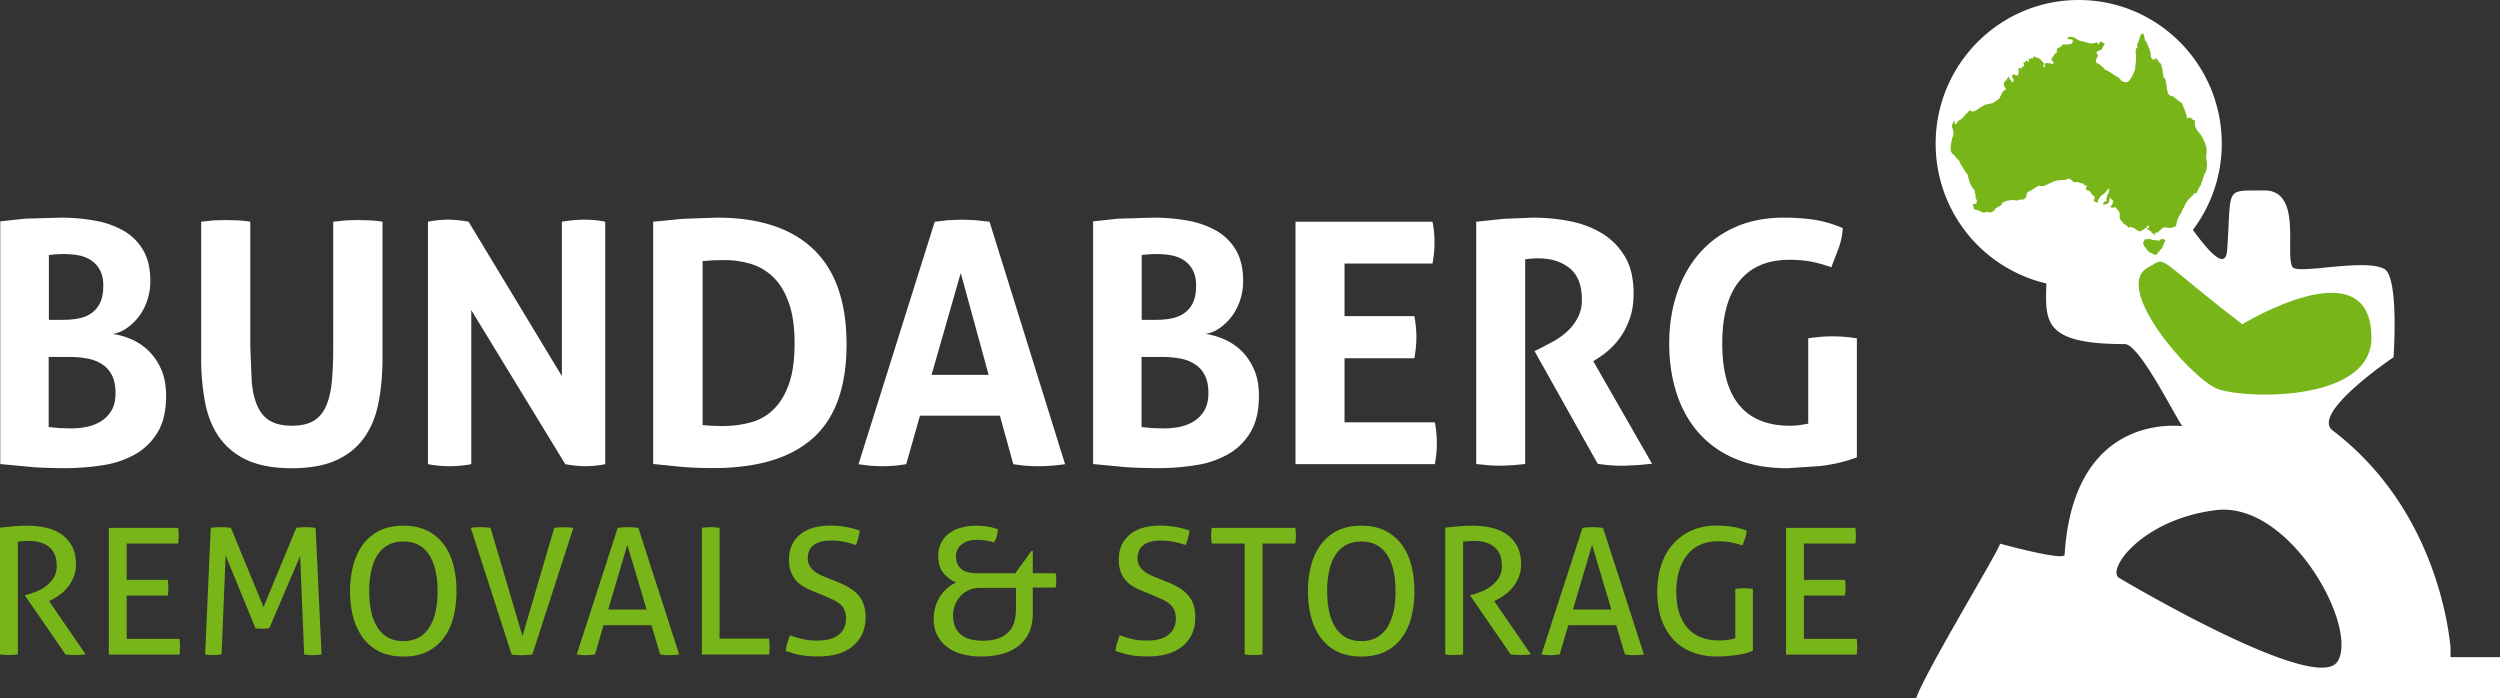 <svg xmlns="http://www.w3.org/2000/svg" width="111" height="31" fill="none"><rect width="100%" height="100%" fill="#333333" stroke="none"/><path d="M108.803 28.731c-.147-1.454-.955-6.358-5.233-9.619-.999-.761 2.703-3.25 2.703-3.25s.255-3.578-.418-3.926c-.917-.473-3.862.273-4.072-.085-.341-.581.451-3.413-1.255-3.395-1.787.02-1.441-.208-1.643 2.65-.072 1.021-.989-.178-1.522-.896.802-1.068 1.283-2.392 1.283-3.831C98.646 2.855 95.803 0 92.295 0s-6.352 2.855-6.352 6.378a6.37 6.37 0 0 0 4.916 6.208c-.047 1.689-.154 2.692 3.486 2.692.68 0 2.415 3.588 2.559 3.638s-4.829-.826-5.235 5.715c-.017.29-2.863-.491-2.863-.491-.129.435-3.321 5.683-3.73 6.861h25.932v-1.824h-2.205v-.448zm-5.024.646c-.967 1.486-9.69-3.718-9.69-3.718-.573-.335.967-2.587 4.283-3.008s6.374 5.237 5.41 6.726h-.003z" fill="#fff"/><g fill="#78b518"><path d="M99.56 14.398s5.731-3.513 5.731.603c0 2.92-5.828 2.712-6.887 2.242-1.211-.538-4.635-4.504-3.03-5.367.902-.485.134-.591 4.186 2.522zm-4.228-4.251l.072-.04.02-.083h-.032l-.07.01-.01.03.01.043-.042.018-.05.022-.082.06-.09.05-.052.022-.102-.042-.082-.06-.06-.053-.082-.008-.06-.043-.062.01-.05.023-.04-.053-.072-.053-.122-.08-.03-.053-.092-.103-.04-.08v-.093-.103-.05l-.052-.073-.082-.103-.05-.06-.04-.013-.023.033h-.06l-.072-.01-.04-.043.05-.03.052-.093.02-.07v-.073l-.102-.093-.02-.06-.01.03-.01.053-.03.123-.032.06-.062.04-.06.01-.06.02h-.042v-.04l.01-.05.022-.03.02-.01.09-.033v-.09l.01-.073.042-.123.03-.043.032-.123.02-.09h-.02l-.042.02-.072.07-.06.083-.072.063-.09.06-.072.083-.05.073-.032.05-.01.02.02.053-.03.03h-.06l-.062-.03-.04-.053-.01-.063.04.013V8.75l-.05-.073-.072-.04-.06-.113-.082-.063h-.062l-.06-.06v-.06l.05-.063-.03-.043h-.072l-.04-.04v-.03l-.05-.02-.082-.01-.154-.053h-.09l-.05.02-.052-.04-.072-.073-.08-.04-.082-.01-.102.05h-.142l-.214.02-.162.043-.132.06-.247.123-.132.033-.162-.02-.082.05-.122.07-.122.083-.112.053-.072.05-.04.123-.02.093-.07.063-.092.05-.03-.03-.062.01-.082.02-.06.02-.042.01-.07-.04-.072.01-.214.02-.162.053-.072.04-.05.05v.053l-.082.05-.08.04-.102.063-.062.093-.06.04-.052.04-.102.013-.082-.033-.152.033-.1-.013-.062-.05-.142-.05-.092-.01-.05-.043-.032-.103-.02-.083v-.03h.092l.072-.03.01-.133-.072-.133.03-.04-.03-.103-.02-.103-.01-.063-.135-.183-.06-.113-.04-.123-.042-.143-.03-.135-.082-.103-.03-.04-.102-.163-.102-.165-.06-.143-.132-.133-.082-.113-.102-.083-.07-.133.01-.05v-.103l.01-.103.02-.113.03-.143.062-.185V5.84l-.042-.143-.03-.083.03-.123.062-.113h.04v.093l.032.053.03-.023.112-.153.06-.02.135-.113.06-.073.06-.08.082-.063.072-.083.04-.03.02.05.072.013.102-.013.102-.06.112-.07.07-.053.112-.05.082-.063.082-.01.1-.02.154-.033.284-.203.122-.235.052-.093.12-.073.012-.03-.052-.04-.05-.123v-.083l.04-.073.062-.06.06-.093.042-.06.03.01v.05l.04.053.042.05.06.083.03.01.01-.063.02-.03v-.03l-.03-.05-.04-.073v-.063l.03-.04.052-.02.07.04.082.02.02-.02.02-.053.02-.08-.01-.123.01-.063h.052l.072.02.03.013-.02-.083.04-.03.072.03-.01-.093-.042-.093.062-.01.05-.05.03-.03.05.03.052.03.01-.113V2.6l.02-.01.052.04.03-.03.03-.043.01.043.062-.033v-.06l.02-.01.032.02.09.04.142.053.072.08.082.083.03.063-.02.08-.01.083.01-.02.05-.01.01-.043v-.1l.052-.033.07.01.144.01.06.033.04-.01.022-.043-.022-.06-.06-.053-.02-.08.07-.073.052-.083.05-.07.062-.02.01-.053V2.23l.01-.07.072-.03.04-.033.05-.03.052-.02.02-.063.04-.02.132.02.062-.02h.092l.08-.02.052-.06.01-.103-.062-.033h-.08l-.102-.04.02-.05.03-.01.052-.01h.102l.132.04.05.04.122.073.132.04.224.053.184.05h.06l.184-.05.05.02.042.08.03-.07.05-.063.042-.02.07.073.082.03-.02.063-.042.05-.05.103-.03.06-.092.033-.102.04-.03.083.06.06v.063l-.04.08-.04.093-.01.093.06.05.122.063.152.133.062.083.152.07.132.083.122.083.092.06.092.043.092.083.07.09.144.05h.1l.092-.06.052-.07.102-.175.1-.225.03-.265.022-.205v-.153l-.022-.205.032-.143.07-.063-.04-.05.03-.113.042-.083.04-.113.02-.1.052-.103.09-.033.032.083.03.093.02.133.062.05.03.073.06.163.042.073.04.133.01.083.02.163.062.103.062.01.07-.05.072.01.09.153.052.04.04.043.042.153.04.215.02.193.082.105.03.1.04.255.022.155.04.133.06.08.062.023.082.01.08.07.072.053.08.07.122.083.072.073.052.143.03.073.03.05.03.113.022.03.01.063.01.06.03.083.03.03.052-.05.142.06.02.053.102.03v.06l-.01.093.03.133.03.063.032.06.07.093.102.123.062.093.05.103.05.103.052.133.02.08.02.073.01.103v.133l-.02.113v.063.06l.02.093.013.093v.06.073.06l-.032.165-.03.08-.052.083-.017.073-.032.07-.05.143-.04.135-.022.07-.05.063-.042.063-.03.08-.05.103-.042.04h-.04-.04l-.03.073-.052.04-.062.053-.06.06-.05.06-.072.093-.062.103-.04.083-.02.05-.082.133-.01.043-.04.093-.052.07-.05.093-.04.083-.022.07-.03.113-.01.053-.02.07-.032.043-.09.02-.082.043-.132-.013-.062-.01h-.1-.072l-.05.05-.112.092-.082.073-.082.02h-.04l-.01.03.03.02-.01.053-.05-.042-.042-.03-.06-.03-.02-.053-.062-.05-.122-.06z"/><path d="M95.751 10.675h.097s.035.025.055 0 .025-.068.055-.06.127 0 .127 0l.055.073-.027.05-.057.12-.06.158-.11.103v.055h-.03l-.067.043.017.045-.09.053-.067-.005-.08-.048-.047-.032s-.067 0-.085-.025.025.013-.017-.025-.102-.078-.11-.098 0-.037 0-.037l-.03-.03s-.067-.06-.072-.085-.047-.09-.047-.09v-.072l.047-.098s-.042-.03 0-.03.127-.025.127-.025c.077-.012.115.005.132 0s.013.008.055.025l.042.018h.095c.037 0-.017-.018.037 0"/></g><path d="M.008 9.829l1.104-.12 1.565-.045a8.51 8.51 0 0 1 1.55.135 3.93 3.93 0 0 1 1.276.455 2.36 2.36 0 0 1 .857.861c.209.36.314.808.314 1.346a2.71 2.71 0 0 1-.142.891 2.46 2.46 0 0 1-.381.718 2.33 2.33 0 0 1-.536.508 1.46 1.46 0 0 1-.61.248 3.24 3.24 0 0 1 .76.21 2.59 2.59 0 0 1 .775.486 2.55 2.55 0 0 1 .596.831c.159.34.239.748.239 1.229 0 .648-.122 1.181-.366 1.594s-.571.741-.984.981a4.15 4.15 0 0 1-1.43.493 10.62 10.62 0 0 1-1.707.135 23.33 23.33 0 0 1-1.356-.038l-1.52-.143V9.826l-.002.003zM2.826 14.2a3.35 3.35 0 0 0 .693-.068 1.43 1.43 0 0 0 .558-.24 1.17 1.17 0 0 0 .374-.463c.09-.193.135-.443.135-.741s-.052-.526-.157-.711a1.19 1.19 0 0 0-.404-.433c-.165-.103-.349-.175-.551-.21s-.406-.053-.603-.053a4.56 4.56 0 0 0-.7.045v2.875h.655V14.2zm-.658 4.762l.483.045.498.015a3.79 3.79 0 0 0 .655-.06 1.93 1.93 0 0 0 .64-.233c.199-.115.364-.275.491-.478s.194-.47.194-.801c0-.31-.05-.566-.15-.771s-.242-.368-.426-.493a1.77 1.77 0 0 0-.655-.263 4.36 4.36 0 0 0-.842-.075h-.895v3.113h.005zm6.771-9.118l.551-.06.551-.015.521.015a5.44 5.44 0 0 1 .551.06v5.585l.067 1.564c.045.435.134.793.269 1.078s.324.493.566.628.558.203.947.203.7-.068.939-.203.426-.345.558-.628.224-.643.269-1.078.067-.956.067-1.564V9.844l.566-.06.521-.015.543.015a5.35 5.35 0 0 1 .558.06v6.048c0 .728-.06 1.394-.179 1.999s-.334 1.121-.64 1.549-.72.761-1.238.996-1.174.353-1.969.353-1.45-.118-1.968-.353a3.04 3.04 0 0 1-1.238-.996c-.309-.428-.521-.946-.64-1.549a10.36 10.36 0 0 1-.179-1.999V9.844h.01zm10.061 0a4.61 4.61 0 0 1 .88-.09 4.98 4.98 0 0 1 .924.09l4.144 6.856V9.844a6.23 6.23 0 0 1 1.029-.09 4.39 4.39 0 0 1 .895.09v10.765a4.71 4.71 0 0 1-.865.09 5.07 5.07 0 0 1-.909-.09l-4.174-6.841v6.841a5.21 5.21 0 0 1-.969.09 4.98 4.98 0 0 1-.954-.09V9.844zm10.002 0l1.311-.128 1.52-.053c1.879 0 3.307.47 4.286 1.406s1.468 2.345 1.468 4.221-.496 3.273-1.49 4.161-2.469 1.331-4.428 1.331a17.22 17.22 0 0 1-1.4-.053l-1.268-.128V9.839l.003.005zm2.19 9.028l.344.03.506.015c.456 0 .882-.053 1.276-.158a2.31 2.31 0 0 0 1.022-.576c.289-.28.516-.653.685-1.123s.254-1.073.254-1.812-.085-1.316-.254-1.797-.399-.858-.685-1.139a2.43 2.43 0 0 0-.992-.591 4 4 0 0 0-1.186-.173l-.483.008-.483.037v7.276h-.002zm10.316-9.028l.596-.068.625-.023.581.023.625.068 3.354 10.765c-.409.06-.805.09-1.194.09a6.57 6.57 0 0 1-1.104-.09l-.596-2.154h-3.548l-.611 2.154a6.22 6.22 0 0 1-1.029.09c-.369 0-.73-.03-1.089-.09l3.384-10.764h.005zm2.387 6.798l-1.238-4.521-1.296 4.522h2.534zm4.634-6.813l1.104-.12 1.565-.045a8.51 8.51 0 0 1 1.55.135 3.93 3.93 0 0 1 1.276.455 2.36 2.36 0 0 1 .857.861c.209.36.314.808.314 1.346a2.71 2.71 0 0 1-.142.891c-.095.276-.222.513-.381.718a2.33 2.33 0 0 1-.536.508 1.46 1.46 0 0 1-.61.248 3.24 3.24 0 0 1 .76.21 2.59 2.59 0 0 1 .775.486c.239.213.436.49.596.831s.239.748.239 1.229c0 .648-.122 1.181-.366 1.594s-.571.741-.984.981a4.15 4.15 0 0 1-1.43.493 10.62 10.62 0 0 1-1.707.135 24.26 24.26 0 0 1-1.355-.038l-1.52-.143V9.826l-.002.003zm2.818 4.371a3.35 3.35 0 0 0 .693-.068c.214-.045.399-.125.558-.24a1.17 1.17 0 0 0 .374-.463c.09-.193.135-.443.135-.741s-.052-.526-.157-.711a1.19 1.19 0 0 0-.404-.433c-.165-.103-.349-.175-.551-.21s-.406-.053-.603-.053a4.56 4.56 0 0 0-.7.045v2.875h.655V14.2zm-.655 4.762l.483.045.498.015a3.79 3.79 0 0 0 .655-.06 1.93 1.93 0 0 0 .64-.233c.199-.115.364-.275.491-.478s.194-.47.194-.801c0-.31-.05-.566-.15-.771s-.242-.368-.426-.493a1.77 1.77 0 0 0-.655-.263 4.36 4.36 0 0 0-.842-.075h-.895v3.113h.005zm6.828-9.118h6.082a4.65 4.65 0 0 1 .09.913 4.81 4.81 0 0 1-.09.943h-3.905v2.335h3.1c.06.32.09.628.09.928a4.96 4.96 0 0 1-.09.943h-3.1v2.845h4.009a4.65 4.65 0 0 1 .09.913 4.81 4.81 0 0 1-.09.943H57.52V9.844zm8.018 0l1.231-.128 1.276-.053a8.72 8.72 0 0 1 1.617.15c.531.1 1.012.278 1.438.53a2.98 2.98 0 0 1 1.037 1.033c.265.435.394.986.394 1.654 0 .4-.05.751-.15 1.056s-.227.57-.381.801a3.25 3.25 0 0 1-.498.591 3.45 3.45 0 0 1-.506.395l-.254.165 2.609 4.552-.625.06-.67.03a6.94 6.94 0 0 1-1.119-.09l-2.803-5 .359-.18.506-.27a3.12 3.12 0 0 0 .573-.413c.184-.165.341-.365.469-.598a1.69 1.69 0 0 0 .194-.831c0-.628-.179-1.091-.536-1.384s-.82-.443-1.385-.443a3.61 3.61 0 0 0-.596.045v9.086l-.536.052-.521.023a10.14 10.14 0 0 1-.536-.015l-.581-.06V9.839l-.005.005zm14.744 5.179c.366-.06.725-.09 1.074-.09a6.95 6.95 0 0 1 1.089.09v5.285c-.516.19-1.056.318-1.617.383l-1.468.098c-.875 0-1.639-.138-2.295-.413a4.43 4.43 0 0 1-1.639-1.153c-.436-.493-.765-1.081-.984-1.759s-.329-1.416-.329-2.215.115-1.539.344-2.222.558-1.274.992-1.774.964-.888 1.595-1.169 1.351-.42 2.155-.42a9.26 9.26 0 0 1 1.333.09c.411.06.842.185 1.288.375a3.33 3.33 0 0 1-.179.876l-.329.861c-.349-.12-.655-.205-.925-.255a5.28 5.28 0 0 0-.954-.075c-.954 0-1.687.313-2.198.936s-.767 1.549-.767 2.777.254 2.144.76 2.747 1.253.906 2.235.906a3.11 3.11 0 0 0 .456-.03l.366-.06v-3.788h-.003z" fill="#fff"/><path d="M.007 23.426l.311-.03.277-.028.284-.02.326-.007a3.98 3.98 0 0 1 .787.078 2 2 0 0 1 .693.273c.202.13.366.305.496.528s.192.503.192.841a1.48 1.48 0 0 1-.102.556c-.067.168-.154.315-.257.445a1.9 1.9 0 0 1-.354.34 2.64 2.64 0 0 1-.386.238l-.095.048 1.627 2.37c-.14.015-.299.022-.476.022a3.96 3.96 0 0 1-.421-.022l-1.792-2.605v-.03l.062-.015c.14-.037.289-.085.444-.148a1.83 1.83 0 0 0 .431-.245 1.37 1.37 0 0 0 .331-.368c.089-.145.132-.318.132-.52 0-.375-.11-.653-.331-.836s-.518-.273-.892-.273l-.247.008-.254.022v5.012l-.192.015-.199.008c-.062 0-.13 0-.202-.005l-.202-.02v-5.63h.007zm4.829.01h3.075a2.46 2.46 0 0 1 .022.345l-.005.18a1.11 1.11 0 0 1-.02.173H5.626v1.611h1.821a1.63 1.63 0 0 1 .022.168l.007.175-.007.18a1.62 1.62 0 0 1-.022.173H5.626v1.924h2.345a2.43 2.43 0 0 1 .022.345l-.005.18a1.11 1.11 0 0 1-.02.173H4.831V23.44l.005-.005zm4.523 0a2.27 2.27 0 0 1 .214-.023l.229-.008.237.008.214.023 1.448 3.518 1.455-3.518c.052-.01.117-.018.194-.023l.227-.008.227.008.209.023.264 5.622-.192.023-.199.008a2.61 2.61 0 0 1-.199-.008l-.182-.023-.179-4.371-1.37 3.205a2.23 2.23 0 0 1-.319.023 1.96 1.96 0 0 1-.296-.023l-1.323-3.23-.179 4.394-.179.022-.179.008a2.43 2.43 0 0 1-.194-.008l-.179-.022.249-5.623.005.003zm8.552 5.715c-.404 0-.755-.073-1.052-.215s-.541-.343-.735-.603a2.7 2.7 0 0 1-.436-.918c-.097-.355-.145-.743-.145-1.166a4.37 4.37 0 0 1 .145-1.166c.098-.355.242-.661.436-.918a2.04 2.04 0 0 1 .735-.606c.296-.145.645-.218 1.052-.218s.755.073 1.051.218a2.02 2.02 0 0 1 .735.606c.194.258.339.566.431.918a4.63 4.63 0 0 1 .14 1.166 4.63 4.63 0 0 1-.14 1.166c-.095.355-.237.661-.431.918s-.441.458-.735.603-.645.215-1.051.215zm0-.688a1.39 1.39 0 0 0 .673-.153c.19-.103.346-.25.471-.443a2.17 2.17 0 0 0 .279-.696 4.14 4.14 0 0 0 .095-.923c0-.345-.03-.646-.095-.918s-.154-.506-.279-.696-.282-.335-.471-.438-.414-.153-.673-.153a1.39 1.39 0 0 0-.673.153c-.19.103-.346.248-.471.438s-.217.423-.279.696-.095.58-.095.918.03.651.095.923a2.17 2.17 0 0 0 .279.696c.125.193.282.34.471.443s.414.153.673.153zm2.989-5.027a1.87 1.87 0 0 1 .207-.023l.229-.008.222.008.222.023 1.418 4.809 1.41-4.809a4.04 4.04 0 0 1 .429-.023l.214.005a1.66 1.66 0 0 1 .207.02l-1.822 5.622-.227.023-.234.008a3.69 3.69 0 0 1-.229-.008l-.229-.023-1.814-5.622-.002-.003zm8.022 4.324h-2.125l-.381 1.299-.202.023-.202.008c-.072 0-.145-.003-.214-.008l-.192-.023 1.821-5.622.219-.023.242-.008.227.008.227.023 1.814 5.622-.209.023-.227.008a2.91 2.91 0 0 1-.207-.008l-.199-.023-.389-1.299h-.002zm-1.916-.696h1.704l-.857-2.87-.85 2.87h.003zm4.158-3.628l.182-.023.207-.008.202.008.194.023v4.919h2.195a1.37 1.37 0 0 1 .02.18l.005.173a2.8 2.8 0 0 1-.022.353h-2.983v-5.622-.003zm3.907 4.769a5.61 5.61 0 0 0 .538.165 2.83 2.83 0 0 0 .685.07c.426 0 .742-.088.954-.263s.314-.41.314-.708c0-.145-.023-.27-.065-.375s-.11-.195-.199-.27a1.48 1.48 0 0 0-.331-.208l-.463-.203-.444-.18c-.152-.062-.289-.133-.414-.208a1.28 1.28 0 0 1-.324-.278 1.27 1.27 0 0 1-.214-.38 1.51 1.51 0 0 1-.077-.513c0-.475.162-.846.483-1.114s.773-.403 1.356-.403a3.73 3.73 0 0 1 .708.063 4.14 4.14 0 0 1 .593.155 2.33 2.33 0 0 1-.172.648c-.139-.053-.301-.1-.486-.14a2.81 2.81 0 0 0-.628-.062c-.326 0-.578.067-.755.2s-.264.333-.264.598c0 .11.022.208.067.293a.81.81 0 0 0 .174.228 1.22 1.22 0 0 0 .257.175 2.52 2.52 0 0 0 .312.14l.436.173a4.4 4.4 0 0 1 .553.263 1.68 1.68 0 0 1 .414.32 1.25 1.25 0 0 1 .262.433 1.74 1.74 0 0 1 .09.585c0 .535-.184.961-.553 1.271s-.885.465-1.55.465a5.7 5.7 0 0 1-.436-.015 2.95 2.95 0 0 1-.361-.047 3.26 3.26 0 0 1-.324-.078l-.319-.103a1.84 1.84 0 0 1 .07-.353l.117-.353-.002.008zm7.376-3.488c0 .225.075.403.222.536s.386.2.713.2h1.697l.715-.986h.062v.986h1.012c.02.088.03.19.03.305l-.008.168-.022.16h-1.012v1.156c0 .318-.055.598-.164.836s-.264.44-.466.598-.446.278-.728.355-.596.118-.939.118c-.277 0-.541-.033-.795-.095a2.01 2.01 0 0 1-.673-.298 1.48 1.48 0 0 1-.463-.523c-.114-.213-.172-.473-.172-.773a1.76 1.76 0 0 1 .075-.508 1.88 1.88 0 0 1 .209-.465 1.7 1.7 0 0 1 .319-.375 1.39 1.39 0 0 1 .394-.245 1.54 1.54 0 0 1-.566-.425c-.152-.185-.229-.435-.229-.746a1.29 1.29 0 0 1 .132-.598 1.2 1.2 0 0 1 .359-.423c.15-.113.329-.195.533-.25a2.49 2.49 0 0 1 .65-.083c.134 0 .284.01.451.03s.339.063.521.125a1.34 1.34 0 0 1-.047.318 1.01 1.01 0 0 1-.125.27 2.39 2.39 0 0 0-.389-.09 2.72 2.72 0 0 0-.366-.027c-.172 0-.316.023-.431.067a.91.91 0 0 0-.289.173.66.66 0 0 0-.165.238c-.035.088-.05.18-.05.273h.005zm1.176 3.731c.301 0 .548-.04.742-.118a1.13 1.13 0 0 0 .456-.313 1.11 1.11 0 0 0 .227-.453 2.23 2.23 0 0 0 .062-.533V26.1h-1.58c-.187 0-.356.032-.506.098s-.277.155-.381.27a1.26 1.26 0 0 0-.242.395 1.3 1.3 0 0 0-.085.473c0 .36.112.636.334.826s.548.285.974.285h-.002zm6.09-.243a5.62 5.62 0 0 0 .538.165c.187.048.416.07.685.07.426 0 .742-.088.954-.263s.317-.41.317-.708a.95.95 0 0 0-.067-.375c-.045-.105-.11-.195-.199-.27a1.48 1.48 0 0 0-.331-.208l-.463-.203-.444-.18a3.2 3.2 0 0 1-.414-.208c-.125-.075-.232-.168-.324-.278a1.23 1.23 0 0 1-.214-.38 1.51 1.51 0 0 1-.077-.513c0-.475.162-.846.483-1.114s.772-.403 1.356-.403a3.73 3.73 0 0 1 .708.063 4.19 4.19 0 0 1 .591.155 2.33 2.33 0 0 1-.172.648 3.41 3.41 0 0 0-.486-.14 2.81 2.81 0 0 0-.628-.062c-.326 0-.578.067-.755.2s-.264.333-.264.598a.62.62 0 0 0 .067.293c.045.085.102.163.174.228a1.22 1.22 0 0 0 .257.175 2.51 2.51 0 0 0 .311.14l.436.173a4.27 4.27 0 0 1 .553.263 1.68 1.68 0 0 1 .414.32 1.25 1.25 0 0 1 .262.433 1.74 1.74 0 0 1 .09.585c0 .535-.184.961-.553 1.271s-.885.465-1.55.465a5.7 5.7 0 0 1-.436-.015 3.02 3.02 0 0 1-.361-.047 3.23 3.23 0 0 1-.324-.078l-.319-.103a1.84 1.84 0 0 1 .07-.353l.117-.353v.008zm5.544-4.073h-1.455a1.59 1.59 0 0 1-.022-.173l-.008-.18.008-.175.022-.168h3.708a1.62 1.62 0 0 1 .022.165l.008.173-.008.183a1.49 1.49 0 0 1-.022.175h-1.455v4.927a3.13 3.13 0 0 1-.389.023 3.46 3.46 0 0 1-.404-.023v-4.927h-.005zm5.185 5.019c-.404 0-.755-.073-1.052-.215s-.541-.343-.735-.603a2.7 2.7 0 0 1-.436-.918c-.097-.355-.145-.743-.145-1.166a4.37 4.37 0 0 1 .145-1.166c.098-.355.242-.661.436-.918a2.04 2.04 0 0 1 .735-.606c.297-.145.645-.218 1.052-.218s.755.073 1.051.218a2.02 2.02 0 0 1 .735.606c.194.258.339.566.431.918s.14.743.14 1.166a4.63 4.63 0 0 1-.14 1.166 2.58 2.58 0 0 1-.431.918 2.01 2.01 0 0 1-.735.603c-.296.143-.645.215-1.051.215zm0-.688a1.39 1.39 0 0 0 .673-.153c.19-.103.346-.25.471-.443s.217-.425.282-.696.092-.578.092-.923-.03-.646-.092-.918a2.12 2.12 0 0 0-.282-.696c-.125-.19-.282-.335-.471-.438s-.414-.153-.673-.153a1.39 1.39 0 0 0-.673.153c-.19.103-.346.248-.471.438s-.217.423-.279.696a4.15 4.15 0 0 0-.092.918c0 .338.03.651.092.923s.155.503.279.696.282.34.471.443.414.153.673.153zm3.73-5.037l.312-.03.277-.028.284-.02.326-.007a3.94 3.94 0 0 1 .787.078 2 2 0 0 1 .693.273 1.5 1.5 0 0 1 .493.528c.127.223.192.503.192.841a1.48 1.48 0 0 1-.102.556 1.81 1.81 0 0 1-.257.445 1.9 1.9 0 0 1-.354.34 2.68 2.68 0 0 1-.386.238l-.092.048 1.627 2.37a4.51 4.51 0 0 1-.476.022 3.96 3.96 0 0 1-.421-.022l-1.792-2.605v-.03l.062-.015a3.81 3.81 0 0 0 .444-.148 1.83 1.83 0 0 0 .431-.245 1.37 1.37 0 0 0 .331-.368c.089-.145.132-.318.132-.52 0-.375-.11-.653-.331-.836s-.518-.273-.892-.273l-.244.008-.254.022v5.012l-.189.015-.199.008c-.062 0-.13 0-.202-.005l-.202-.02v-5.63h.002zm7.585 4.334h-2.125l-.381 1.299-.202.023-.202.008c-.072 0-.144-.003-.214-.008l-.192-.023 1.822-5.622.217-.023.242-.008.227.008.227.023 1.814 5.622-.209.023-.227.008a2.91 2.91 0 0 1-.207-.008l-.199-.023-.389-1.299zm-1.916-.696h1.704l-.857-2.87-.85 2.87h.002zm7.204-.916l.194-.022.202-.008.202.008.187.022v2.745a2.32 2.32 0 0 1-.359.12 3.61 3.61 0 0 1-.404.078l-.421.043-.396.015c-.416 0-.79-.065-1.121-.195s-.613-.32-.84-.568-.404-.548-.526-.903-.182-.756-.182-1.204.062-.853.187-1.216a2.62 2.62 0 0 1 .533-.926 2.37 2.37 0 0 1 .825-.591 2.65 2.65 0 0 1 1.064-.208 4.57 4.57 0 0 1 .77.058 3.45 3.45 0 0 1 .593.16c-.01.12-.032.23-.067.333l-.12.325c-.144-.048-.302-.088-.471-.125s-.381-.055-.635-.055c-.274 0-.526.05-.752.148a1.54 1.54 0 0 0-.576.433 2.07 2.07 0 0 0-.371.703 3.21 3.21 0 0 0-.132.958c0 .36.045.688.137.958s.219.493.386.673a1.52 1.52 0 0 0 .588.398 2.12 2.12 0 0 0 .753.13 3.15 3.15 0 0 0 .436-.027 2.01 2.01 0 0 0 .319-.068v-2.197l-.002.005zm2.257-2.712h3.077a2.45 2.45 0 0 1 .022.345l-.005.18a.91.91 0 0 1-.02.173h-2.282v1.611h1.821a1.6 1.6 0 0 1 .022.168l.007.175-.007.18-.022.173h-1.821v1.924h2.345a2.43 2.43 0 0 1 .022.345l-.005.18a1.17 1.17 0 0 1-.02.173H79.3V23.44l.002-.005z" fill="#78b518"/></svg>
